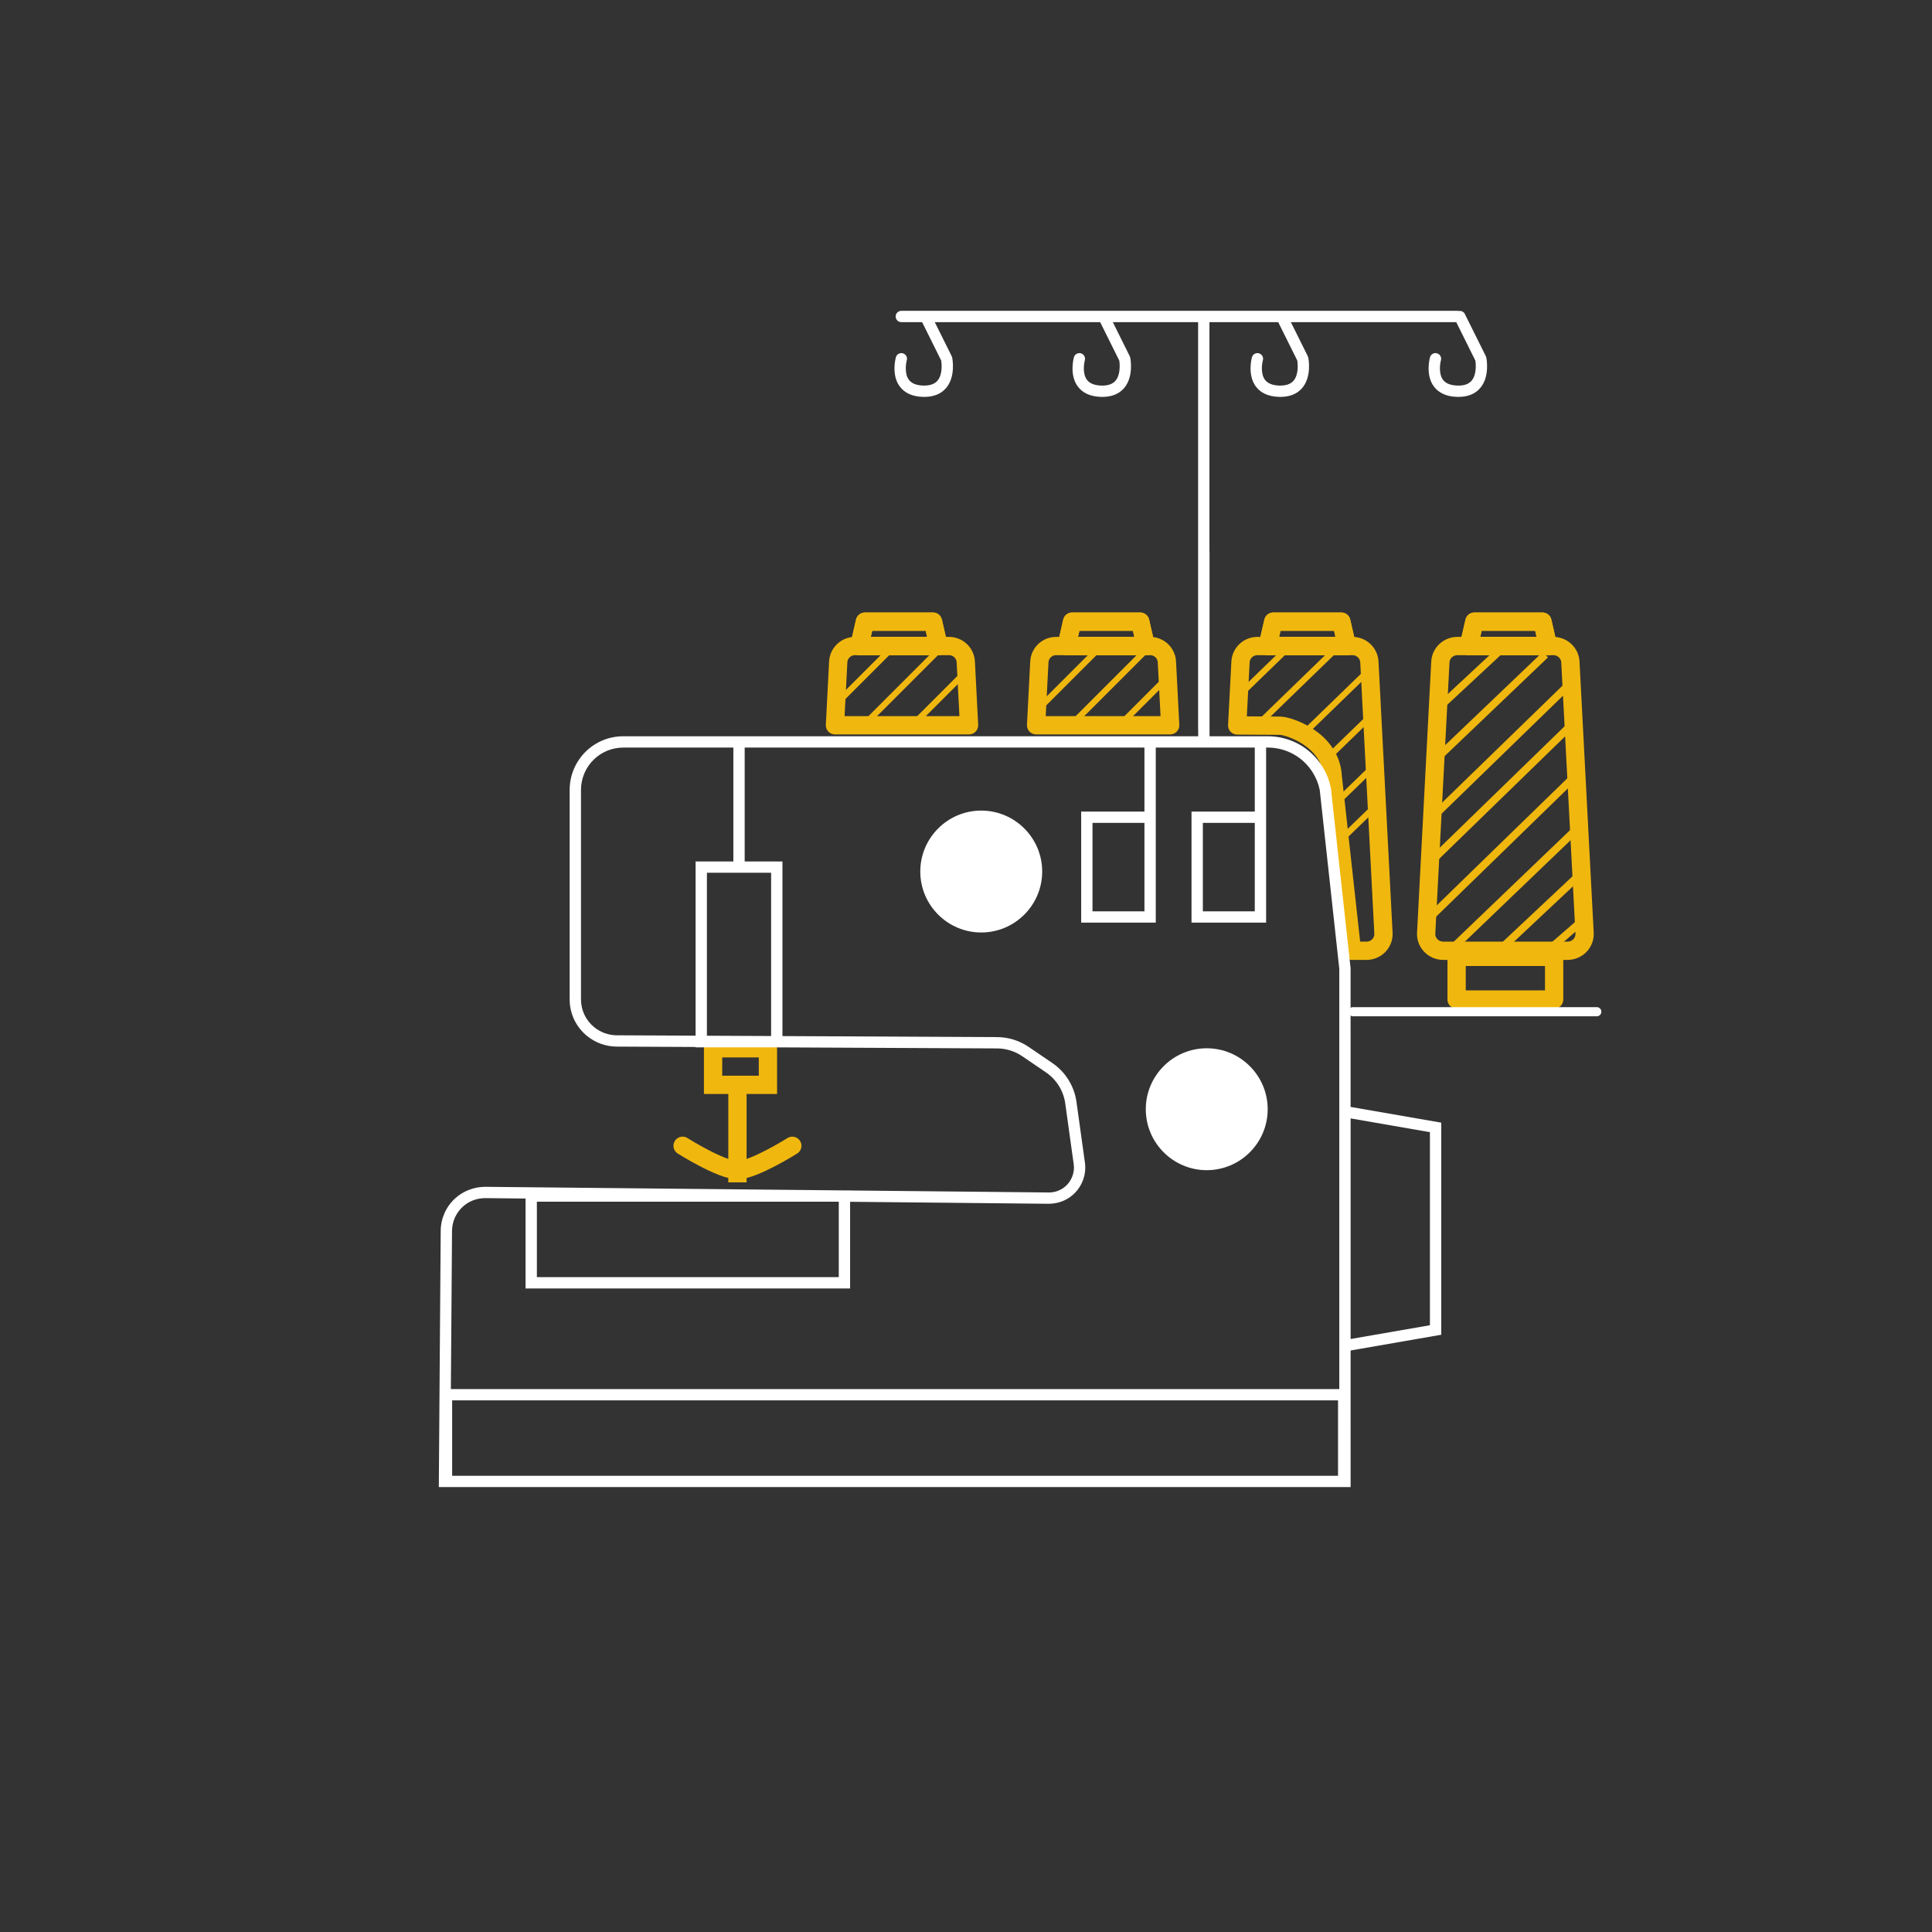 <svg width="317" height="317" viewBox="0 0 317 317" fill="none" xmlns="http://www.w3.org/2000/svg">
<rect x="0" y="0" width="317" height="317" fill="#333333" stroke="none"/>
<path d="M126 172H117V178H126V172Z" stroke="#F0B70E" stroke-width="3" stroke-miterlimit="10"/>
<path d="M121 178V194" stroke="#F0B70E" stroke-width="3" stroke-miterlimit="10"/>
<path d="M130 188C130 188 123.665 192 121 192C118.335 192 112 188 112 188" stroke="#F0B70E" stroke-width="3" stroke-linecap="round" stroke-linejoin="round"/>
<mask id="mask0_1097_1186" style="mask-type:luminance" maskUnits="userSpaceOnUse" x="203" y="106" width="24" height="50">
<path d="M224.217 156H221.829L218.679 127.459C218.381 121.274 211.338 119.031 209.938 119.07L203 119.031L203.541 108.608C203.617 107.146 204.839 106 206.32 106H221.907C223.388 106 224.61 107.146 224.686 108.608L226.996 153.111C227.078 154.682 225.81 156 224.217 156Z" fill="white"/>
</mask>
<g mask="url(#mask0_1097_1186)">
<path d="M261.612 105.496L225 141L225.718 141.696L262.33 106.192L261.612 105.496Z" fill="#F0B70E"/>
<path d="M253.612 104.496L217 140L217.718 140.696L254.33 105.192L253.612 104.496Z" fill="#F0B70E"/>
<path d="M223.612 101.496L187 137L187.718 137.696L224.33 102.192L223.612 101.496Z" fill="#F0B70E"/>
<path d="M231.612 102.496L195 138L195.718 138.696L232.33 103.192L231.612 102.496Z" fill="#F0B70E"/>
<path d="M238.612 103.496L202 139L202.718 139.696L239.33 104.192L238.612 103.496Z" fill="#F0B70E"/>
<path d="M246.612 104.496L210 140L210.718 140.696L247.33 105.192L246.612 104.496Z" fill="#F0B70E"/>
<path d="M216.612 100.496L180 136L180.718 136.696L217.33 101.192L216.612 100.496Z" fill="#F0B70E"/>
<path d="M208.612 100.496L172 136L172.718 136.696L209.33 101.192L208.612 100.496Z" fill="#F0B70E"/>
</g>
<path d="M221 106H208L208.915 102H220.085L221 106Z" stroke="#F0B70E" stroke-width="3" stroke-linecap="round" stroke-linejoin="round"/>
<mask id="mask1_1097_1186" style="mask-type:luminance" maskUnits="userSpaceOnUse" x="170" y="106" width="22" height="13">
<path d="M170 119L170.536 108.602C170.611 107.144 171.82 106 173.287 106H188.713C190.18 106 191.389 107.144 191.464 108.602L192 119L170 119Z" fill="white"/>
</mask>
<g mask="url(#mask1_1097_1186)">
<path d="M224.059 102.934L188 139L188.707 139.707L224.766 103.642L224.059 102.934Z" fill="#F0B70E"/>
<path d="M216.059 101.934L180 138L180.707 138.707L216.766 102.642L216.059 101.934Z" fill="#F0B70E"/>
<path d="M209.059 101.934L173 138L173.707 138.707L209.766 102.641L209.059 101.934Z" fill="#F0B70E"/>
<path d="M179.059 97.934L143 134L143.707 134.707L179.766 98.641L179.059 97.934Z" fill="#F0B70E"/>
<path d="M187.059 98.934L151 135L151.707 135.707L187.766 99.641L187.059 98.934Z" fill="#F0B70E"/>
<path d="M194.059 99.934L158 136L158.707 136.707L194.766 100.641L194.059 99.934Z" fill="#F0B70E"/>
<path d="M201.059 100.934L165 137L165.707 137.707L201.766 101.641L201.059 100.934Z" fill="#F0B70E"/>
<path d="M172.059 96.934L136 133L136.707 133.707L172.766 97.642L172.059 96.934Z" fill="#F0B70E"/>
</g>
<path d="M188 106H175L175.915 102H187.085L188 106Z" stroke="#F0B70E" stroke-width="3" stroke-linecap="round" stroke-linejoin="round"/>
<mask id="mask2_1097_1186" style="mask-type:luminance" maskUnits="userSpaceOnUse" x="137" y="106" width="22" height="13">
<path d="M137 119L137.536 108.602C137.611 107.144 138.82 106 140.287 106H155.713C157.18 106 158.389 107.144 158.464 108.602L159 119H137Z" fill="white"/>
</mask>
<g mask="url(#mask2_1097_1186)">
<path d="M178.059 97.934L142 134L142.707 134.707L178.766 98.641L178.059 97.934Z" fill="#F0B70E"/>
<path d="M186.059 98.934L150 135L150.707 135.707L186.766 99.641L186.059 98.934Z" fill="#F0B70E"/>
<path d="M193.059 99.934L157 136L157.707 136.707L193.766 100.642L193.059 99.934Z" fill="#F0B70E"/>
<path d="M171.059 96.934L135 133L135.707 133.707L171.766 97.641L171.059 96.934Z" fill="#F0B70E"/>
<path d="M163.059 96.934L127 133L127.707 133.707L163.766 97.641L163.059 96.934Z" fill="#F0B70E"/>
<path d="M156.059 95.934L120 132L120.707 132.707L156.766 96.641L156.059 95.934Z" fill="#F0B70E"/>
</g>
<path d="M154 106H141L141.915 102H153.085L154 106Z" stroke="#F0B70E" stroke-width="3" stroke-linecap="round" stroke-linejoin="round"/>
<path d="M257.913 111L235.096 133.174L235 135L258 112.648L257.913 111Z" fill="#F0B70E"/>
<path d="M236.098 115.23L236 117L247 106.761L246.182 106H246.014L236.098 115.23Z" fill="#F0B70E"/>
<path d="M237.772 139.331L258 119.659L257.913 118L234.097 141.162L234 143L237.773 139.331L237.772 139.331Z" fill="#F0B70E"/>
<path d="M239.972 146.188L245.915 140.403L259 127.668L258.912 126L245.014 139.526L239.071 145.311L234.097 150.152L234 152L239.972 146.188Z" fill="#F0B70E"/>
<path d="M254.118 141.299L260 135.657L259.911 134L253.211 140.428L247.223 146.172L237 155.979C237.069 155.984 237.135 156 237.206 156H238.794L248.131 147.043L254.118 141.299Z" fill="#F0B70E"/>
<path d="M260 143.637L259.911 142L254.471 147.107L254.472 147.107L245 156H246.833L260 143.637Z" fill="#F0B70E"/>
<path d="M235.097 124.196L235 126L254 107.856L253.104 107L235.097 124.196Z" fill="#F0B70E"/>
<path d="M236.007 108.874L236 109L239 106C237.402 106.018 236.089 107.273 236.007 108.874Z" fill="#F0B70E"/>
<path d="M260 151.568L259.908 150L253 156H254.898L260 151.568Z" fill="#F0B70E"/>
<path d="M254 106H241L241.915 102H253.085L254 106Z" stroke="#F0B70E" stroke-width="3" stroke-linecap="round" stroke-linejoin="round"/>
<path d="M224.217 156H221.829L218.679 127.459C218.381 121.274 211.338 119.031 209.938 119.07L203 119.031L203.541 108.608C203.617 107.146 204.839 106 206.32 106H221.907C223.388 106 224.61 107.146 224.686 108.608L226.996 153.111C227.078 154.682 225.81 156 224.217 156Z" stroke="#F0B70E" stroke-width="3" stroke-linecap="round" stroke-linejoin="round"/>
<path d="M221 106H208L208.915 102H220.085L221 106Z" stroke="#F0B70E" stroke-width="3" stroke-linecap="round" stroke-linejoin="round"/>
<path d="M170 119L170.536 108.602C170.611 107.144 171.82 106 173.287 106H188.713C190.18 106 191.389 107.144 191.464 108.602L192 119H170Z" stroke="#F0B70E" stroke-width="3" stroke-linecap="round" stroke-linejoin="round"/>
<path d="M188 106H175L175.915 102H187.085L188 106Z" stroke="#F0B70E" stroke-width="3" stroke-linecap="round" stroke-linejoin="round"/>
<path d="M137 119L137.536 108.602C137.611 107.144 138.82 106 140.287 106H155.713C157.18 106 158.389 107.144 158.464 108.602L159 119H137Z" stroke="#F0B70E" stroke-width="3" stroke-linecap="round" stroke-linejoin="round"/>
<path d="M154 106H141L141.915 102H153.085L154 106Z" stroke="#F0B70E" stroke-width="3" stroke-linecap="round" stroke-linejoin="round"/>
<path d="M255 157H239V164H255V157Z" stroke="#F0B70E" stroke-width="3" stroke-linecap="round" stroke-linejoin="round"/>
<path d="M257.192 156H236.808C235.201 156 233.921 154.682 234.004 153.111L236.334 108.608C236.411 107.146 237.644 106 239.138 106H254.862C256.356 106 257.589 107.146 257.666 108.608L259.996 153.111C260.079 154.682 258.799 156 257.192 156Z" stroke="#F0B70E" stroke-width="3" stroke-linecap="round" stroke-linejoin="round"/>
<path d="M254 106H241L241.915 102H253.085L254 106Z" stroke="#F0B70E" stroke-width="3" stroke-linecap="round" stroke-linejoin="round"/>
<path d="M222 166H262" stroke="white" stroke-width="1.5" stroke-linecap="round" stroke-linejoin="round"/>
<circle cx="161" cy="143" r="9" fill="white"/>
<circle cx="198" cy="182" r="9" fill="white"/>
<path d="M243.875 58.68C243.859 58.602 243.833 58.525 243.797 58.453L240.348 51.515C240.16 51.137 239.747 50.957 239.35 51.03C239.3 51.022 239.254 51 239.201 51H147.89C147.376 51 146.96 51.416 146.96 51.928C146.96 52.44 147.376 52.856 147.89 52.856H151.301L154.432 59.156C154.501 59.608 154.706 61.415 153.827 62.454C153.337 63.033 152.561 63.29 151.467 63.264C150.352 63.227 149.562 62.905 149.119 62.304C148.393 61.32 148.631 59.67 148.785 59.116C148.923 58.623 148.636 58.112 148.142 57.973C147.645 57.831 147.136 58.12 146.995 58.613C146.963 58.729 146.207 61.472 147.615 63.394C148.412 64.483 149.688 65.063 151.406 65.118C151.49 65.121 151.572 65.122 151.653 65.122C153.213 65.122 154.422 64.627 155.248 63.651C156.844 61.763 156.262 58.805 156.235 58.68C156.22 58.602 156.194 58.525 156.158 58.453L153.376 52.856H180.513L183.648 59.16C183.761 59.857 183.834 61.52 183.037 62.458C182.548 63.035 181.784 63.299 180.679 63.264C179.565 63.227 178.776 62.905 178.333 62.304C177.607 61.32 177.845 59.67 177.999 59.116C178.137 58.623 177.85 58.112 177.356 57.973C176.86 57.831 176.349 58.12 176.209 58.613C176.176 58.729 175.421 61.472 176.828 63.394C177.626 64.483 178.902 65.063 180.619 65.118C180.702 65.121 180.785 65.122 180.866 65.122C182.427 65.122 183.636 64.627 184.461 63.65C186.058 61.763 185.475 58.805 185.449 58.68C185.433 58.602 185.408 58.525 185.371 58.453L182.589 52.856H196.585V119.697C196.585 119.72 196.597 119.74 196.599 119.763V120.805H102.27C99.98 120.805 97.811 121.679 96.162 123.266C94.451 124.912 93.469 127.217 93.469 129.59V163.98C93.469 166.331 94.52 168.526 96.351 170.004C97.717 171.106 99.436 171.716 101.191 171.725L114.132 171.787V171.85H127.289L163.598 172.024C165.08 172.031 166.509 172.474 167.732 173.307L171.622 175.956C173.344 177.127 174.496 178.981 174.783 181.041L176.171 191.014C176.388 192.566 175.68 194.125 174.369 194.986C173.7 195.427 172.923 195.659 172.122 195.659H172.08L139.483 195.331V195.322H138.562L79.651 194.731C77.827 194.726 76.031 195.39 74.666 196.638C73.184 197.995 72.326 199.924 72.31 201.933L72 244H221.608L221.606 221.586L236.479 219.004V184.204L221.603 181.622L221.602 158.865L218.377 129.348C218.129 128.062 217.649 126.848 216.952 125.742C215.009 122.651 211.666 120.805 208.01 120.805H198.458V90.534C198.458 90.511 198.446 90.491 198.444 90.468V52.856H209.727L212.858 59.156C212.927 59.609 213.132 61.415 212.253 62.454C211.763 63.033 210.989 63.29 209.893 63.264C208.778 63.227 207.988 62.905 207.545 62.304C206.819 61.32 207.057 59.67 207.211 59.116C207.349 58.623 207.062 58.112 206.568 57.973C206.076 57.831 205.562 58.12 205.421 58.613C205.389 58.729 204.633 61.472 206.041 63.394C206.838 64.483 208.114 65.063 209.832 65.118C209.916 65.121 209.998 65.122 210.079 65.122C211.639 65.122 212.848 64.627 213.674 63.651C215.27 61.763 214.688 58.805 214.661 58.68C214.646 58.602 214.62 58.525 214.584 58.453L211.802 52.856H238.939L242.074 59.16C242.187 59.857 242.26 61.52 241.463 62.458C240.974 63.035 240.208 63.299 239.105 63.264C237.991 63.227 237.202 62.905 236.759 62.304C236.033 61.32 236.271 59.67 236.425 59.116C236.563 58.623 236.276 58.112 235.782 57.973C235.285 57.831 234.775 58.12 234.635 58.613C234.602 58.729 233.847 61.472 235.254 63.394C236.052 64.483 237.328 65.063 239.045 65.118C239.128 65.121 239.211 65.122 239.292 65.122C240.853 65.122 242.062 64.627 242.887 63.65C244.484 61.763 243.902 58.805 243.875 58.68ZM221.608 183.506L234.62 185.765V217.443L221.608 219.702V183.506ZM114.132 169.931L101.2 169.869C99.865 169.863 98.558 169.398 97.52 168.56C96.127 167.437 95.328 165.768 95.328 163.98V129.59C95.328 127.719 96.103 125.9 97.452 124.602C98.753 123.35 100.463 122.661 102.27 122.661H120.328V141.346H114.132V169.931ZM126.524 169.99L115.99 169.94V143.201H126.524V169.99ZM88.09 197.178H137.624V209.551H88.09V197.178ZM219.543 242.144H74.189V229.772H219.543V242.144ZM195.503 133.165V151.382H207.741V122.661H208.01C211.022 122.661 213.777 124.181 215.378 126.729C215.953 127.641 216.347 128.64 216.541 129.623L219.749 158.965V227.916H73.978L74.169 201.947C74.18 200.452 74.82 199.015 75.922 198.006C76.938 197.077 78.212 196.591 79.632 196.587L86.231 196.653V211.406H139.483V197.187L172.06 197.514C173.252 197.508 174.401 197.188 175.392 196.536C177.298 195.282 178.327 193.015 178.013 190.759L176.625 180.786C176.264 178.207 174.823 175.888 172.67 174.423L168.78 171.774C167.248 170.732 165.46 170.177 163.608 170.168L128.383 169.999V141.346H122.187V122.661H187.779V133.165H177.398V151.382H189.637V122.661H205.882V133.165H195.503ZM205.882 135.02V149.527H197.362V135.02H205.882ZM187.779 135.02V149.527H179.257V135.02H187.779Z" fill="white"/>
<path d="M188 182C188 187.514 192.486 192 197.999 192C203.514 192 208 187.514 208 182C208 176.486 203.514 172 197.999 172C192.486 172 188 176.486 188 182ZM197.999 173.862C202.487 173.862 206.138 177.513 206.138 182C206.138 186.487 202.487 190.138 197.999 190.138C193.513 190.138 189.862 186.487 189.862 182C189.862 177.513 193.513 173.862 197.999 173.862Z" fill="white"/>
<path d="M160.999 133C155.486 133 151 137.486 151 143C151 148.514 155.486 153 160.999 153C166.514 153 171 148.514 171 143C171 137.486 166.514 133 160.999 133ZM160.999 151.138C156.513 151.138 152.862 147.487 152.862 143C152.862 138.513 156.513 134.862 160.999 134.862C165.487 134.862 169.138 138.513 169.138 143C169.138 147.487 165.487 151.138 160.999 151.138Z" fill="white"/>
</svg>
